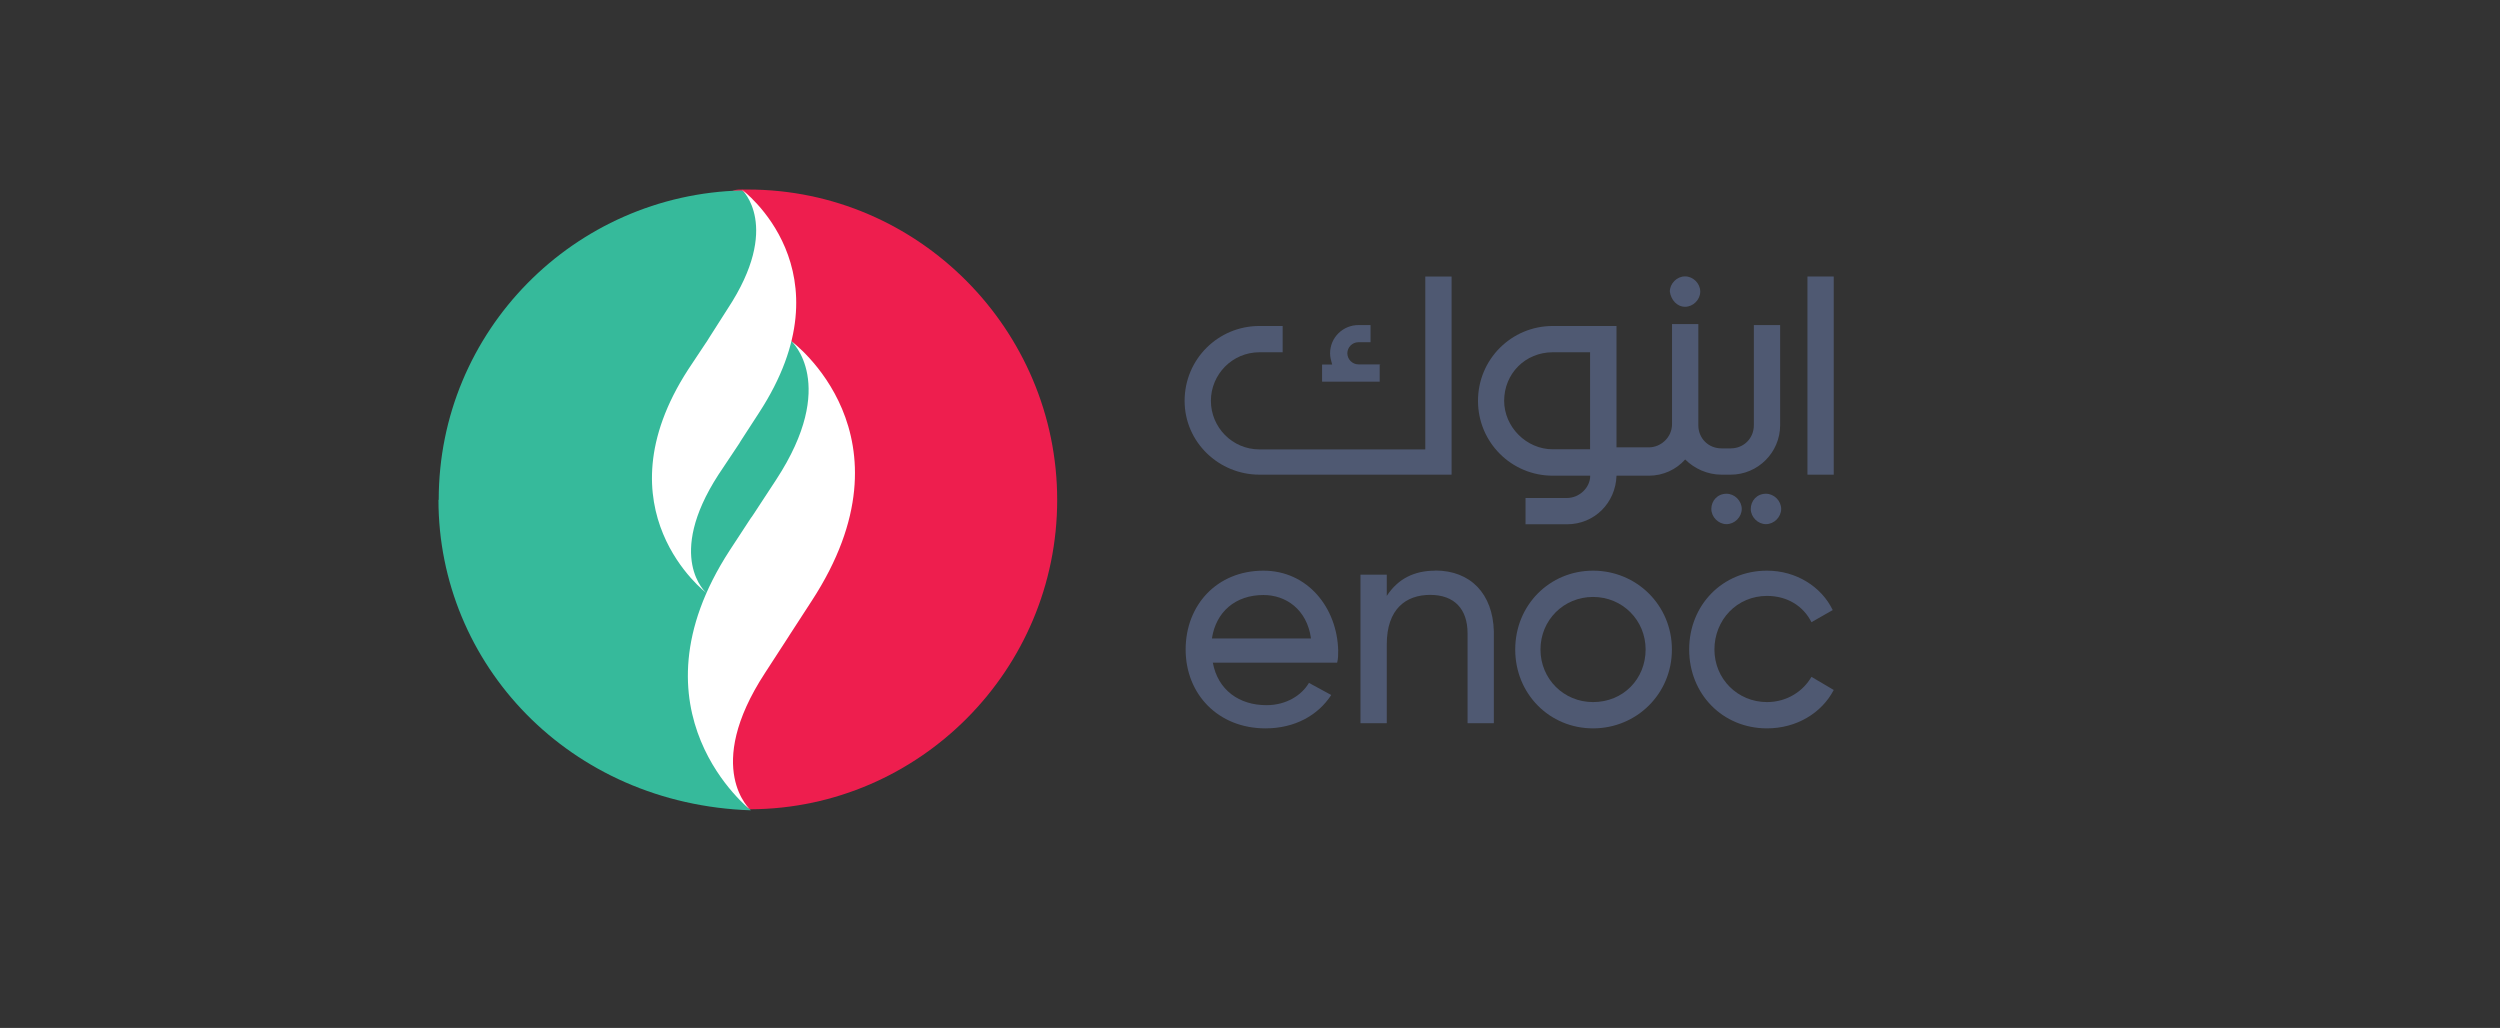 <?xml version="1.0" encoding="UTF-8"?>
<svg id="Layer_3" data-name="Layer 3" xmlns="http://www.w3.org/2000/svg" viewBox="0 0 194.03 79.78">
  <rect x="0" y="0" width="194.03" height="79.78" fill="#333333" stroke="none"/>
  <defs>
    <style>
      .cls-1 {
        fill: #ee1e4e;
      }

      .cls-1, .cls-2, .cls-3, .cls-4 {
        stroke-width: 0px;
      }

      .cls-2 {
        fill: #36ba9b;
      }

      .cls-3 {
        fill: #4f5972;
      }

      .cls-4 {
        fill: #fff;
      }
    </style>
  </defs>
  <path class="cls-1" d="M58.04,14.71h-.71c-3.77.24.47,12.24-.71,14.75-2.28,4.63-5.02,18.36-4.47,22.36.47,3.45-2.67,8.71,1.96,10.44l.24-.55.86-.16,3.06,1.26c13.1-.08,23.78-10.83,23.78-24.01s-10.75-24.09-24.01-24.09"/>
  <path class="cls-2" d="M34.03,38.8c0,12.71,10.12,23.62,24.25,24.09l-.31-.24-.78-1.1-2.82-9.57,9.81-9.65-.24-9.1-1.49-5.81-1.88-1.73-2.2-10.2-.78-.71c-13.03.31-23.54,10.91-23.54,24.01"/>
  <path class="cls-4" d="M62.99,46.65c-3.77,5.81.31-.47-3.61,5.57-4.87,7.45-1.1,10.67-1.1,10.67,0,0-9.81-7.61-1.65-20.17,3.69-5.65-.39.63,3.61-5.49,4.87-7.45,1.18-10.75,1.18-10.75,0,0,9.97,7.3,1.57,20.17"/>
  <path class="cls-4" d="M58.9,32.05c-3.22,4.94.31-.39-3.14,4.79-4.16,6.43-.94,9.18-.94,9.18,0,0-8.47-6.43-1.41-17.34,3.22-4.87-.31.55,3.06-4.71,4.24-6.43,1.1-9.26,1.1-9.26,0,0,8.55,6.28,1.33,17.34"/>
  <path class="cls-3" d="M98.06,44.29c-3.61,0-6.04,2.67-6.04,6.12s2.51,6.12,6.2,6.12c2.28,0,4.08-1.02,5.1-2.59l-1.73-.94c-.55.94-1.73,1.73-3.3,1.73-2.12,0-3.77-1.18-4.16-3.3h9.65c.08-.31.08-.63.08-.94-.08-3.3-2.35-6.2-5.81-6.2M94.06,49.55c.31-2.04,1.8-3.37,4-3.37,1.73,0,3.37,1.1,3.69,3.37h-7.69Z"/>
  <path class="cls-3" d="M111.4,44.29c-1.65,0-2.9.63-3.77,1.96v-1.65h-2.04v11.53h2.04v-6.12c0-2.75,1.49-3.84,3.37-3.84s2.9,1.1,2.9,2.98v6.98h2.04v-7.14c-.08-2.9-1.8-4.71-4.55-4.71"/>
  <path class="cls-3" d="M123.64,44.29c-3.37,0-6.04,2.67-6.04,6.12s2.67,6.12,6.04,6.12,6.12-2.67,6.12-6.12-2.75-6.12-6.12-6.12M123.64,54.49c-2.28,0-4.08-1.8-4.08-4.08s1.8-4.08,4.08-4.08,4.08,1.8,4.08,4.08c0,2.28-1.73,4.08-4.08,4.08"/>
  <path class="cls-3" d="M137.14,54.49c-2.28,0-4.08-1.8-4.08-4.08s1.73-4.16,4.08-4.16c1.57,0,2.82.78,3.45,2.04l1.65-.94c-.86-1.8-2.82-3.06-5.1-3.06-3.45,0-6.04,2.67-6.04,6.12s2.59,6.12,6.04,6.12c2.28,0,4.24-1.18,5.18-2.98l-1.73-1.02c-.63,1.1-1.88,1.96-3.45,1.96"/>
  <rect class="cls-3" x="140.28" y="21.46" width="2.04" height="15.38"/>
  <path class="cls-3" d="M97.75,36.84h14.91v-15.38h-2.04v13.42h-12.87c-2.12,0-3.77-1.73-3.77-3.77s1.65-3.77,3.77-3.77h1.8v-2.04h-1.8c-3.22,0-5.81,2.59-5.81,5.81s2.67,5.73,5.81,5.73"/>
  <path class="cls-3" d="M133.61,36.84h.71c2.12,0,3.84-1.73,3.84-3.84v-7.77h-2.04v7.77c0,1.02-.78,1.8-1.8,1.8h-.71c-1.02,0-1.8-.78-1.8-1.8v-7.85h-2.04v7.77h0c0,1.02-.86,1.8-1.8,1.8h-2.51v-9.42h-4.94c-3.22,0-5.81,2.59-5.81,5.81s2.59,5.81,5.81,5.81h2.9c0,.94-.86,1.73-1.8,1.73h-3.22v2.04h3.22c2.12,0,3.77-1.65,3.84-3.77h2.51c1.1,0,2.12-.47,2.82-1.26.71.71,1.73,1.18,2.82,1.18M116.74,31.11c0-2.12,1.65-3.77,3.77-3.77h2.9v7.53h-2.9c-2.04,0-3.77-1.73-3.77-3.77"/>
  <path class="cls-3" d="M130.78,23.81c.63,0,1.18-.55,1.18-1.18s-.55-1.18-1.18-1.18-1.18.55-1.18,1.18c.08.63.55,1.18,1.18,1.18"/>
  <path class="cls-3" d="M132.82,39.5c0,.63.55,1.18,1.18,1.18s1.18-.55,1.18-1.18-.55-1.18-1.18-1.18c-.71,0-1.18.55-1.18,1.18"/>
  <path class="cls-3" d="M135.88,39.5c0,.63.55,1.18,1.18,1.18s1.18-.55,1.18-1.18-.55-1.18-1.18-1.18c-.71,0-1.18.55-1.18,1.18"/>
  <path class="cls-3" d="M107.16,28.28h-1.73c-.47,0-.86-.39-.86-.86s.39-.86.86-.86h.94v-1.33h-.94c-1.18,0-2.2.94-2.2,2.2,0,.31.08.55.16.86h-.78v1.33h4.47v-1.33h.08Z"/>
</svg>